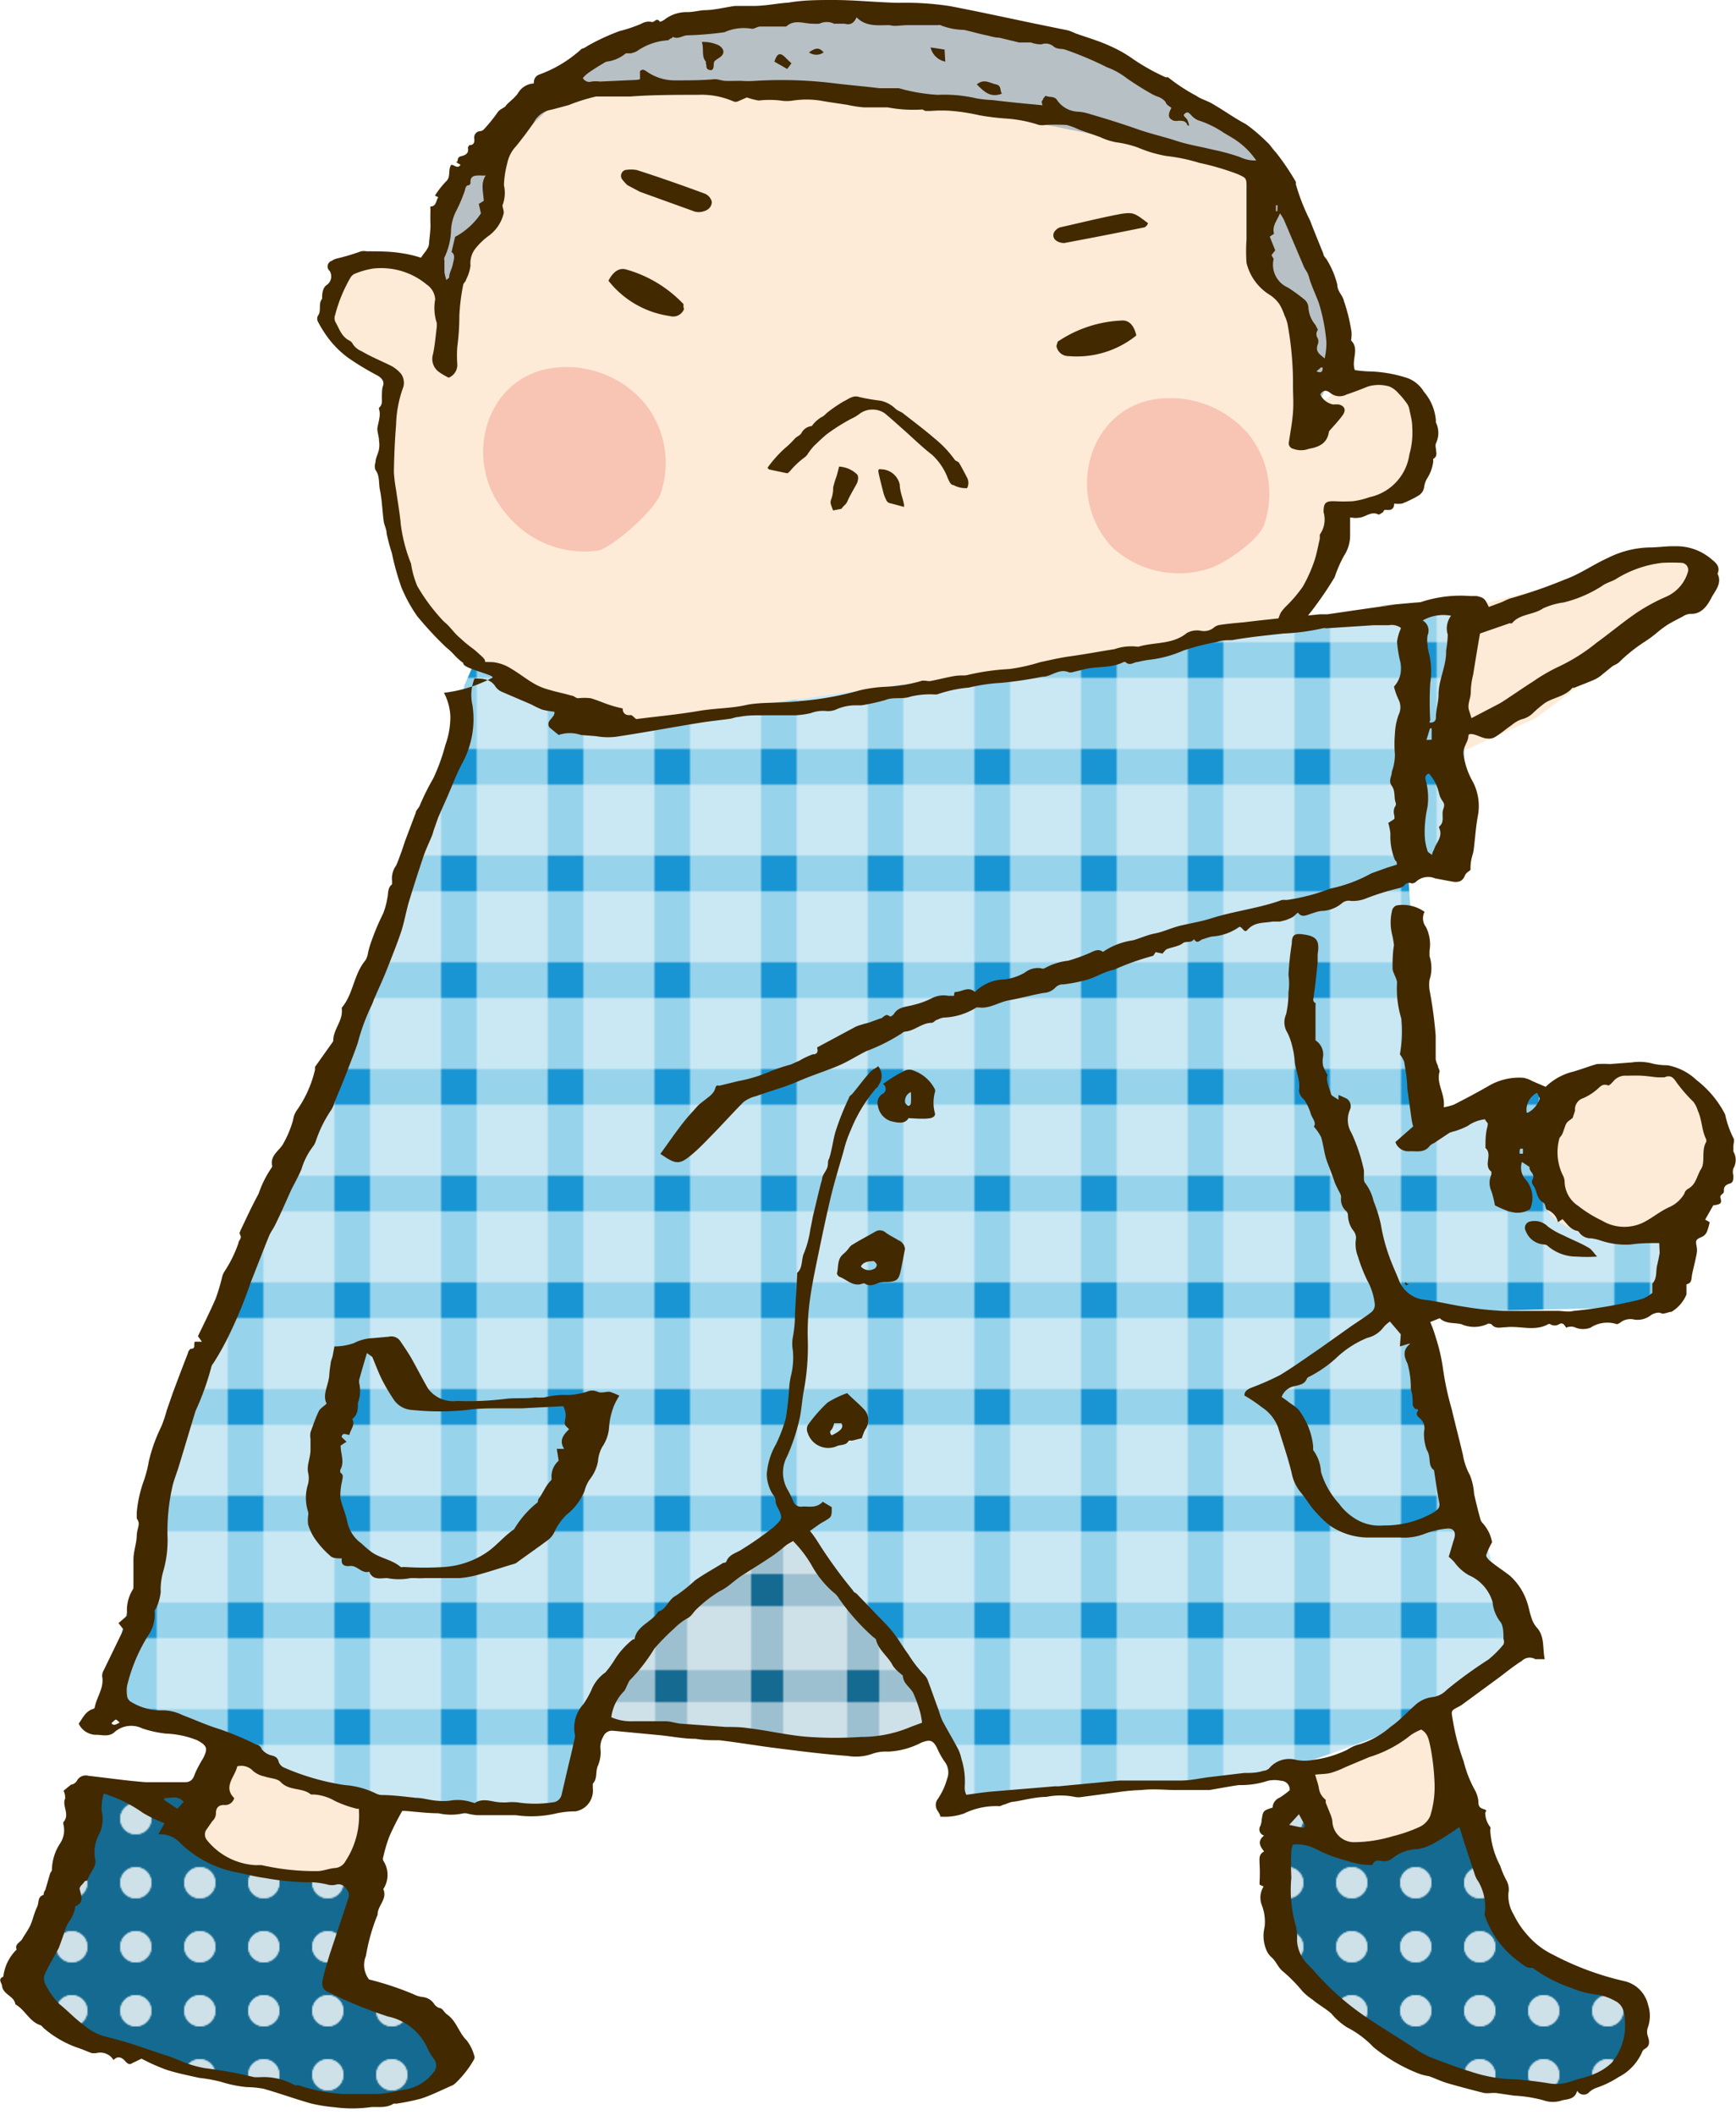 <svg xmlns="http://www.w3.org/2000/svg" xmlns:xlink="http://www.w3.org/1999/xlink" viewBox="0 0 73.24 89.21"><defs><style>.cls-1{fill:none;}.cls-2{fill:#146a90;}.cls-3{fill:#cee0e8;}.cls-4{fill:#9dc0d0;}.cls-5{fill:#cae8f4;}.cls-6{fill:#97d3eb;}.cls-7{fill:#1995d3;}.cls-8{fill:#fdebd7;}.cls-9{fill:#f8c4b4;}.cls-10{fill:url(#Nueva_muestra_de_motivo_3);}.cls-11{fill:url(#Nueva_muestra_de_motivo_2);}.cls-12{fill:url(#Nueva_muestra_de_motivo_11);}.cls-13{fill:#b7c0c5;}.cls-14{fill:#422900;}</style><pattern id="Nueva_muestra_de_motivo_3" data-name="Nueva muestra de motivo 3" width="45" height="45" patternTransform="translate(8.11 -1.41) scale(0.1)" patternUnits="userSpaceOnUse" viewBox="0 0 45 45"><rect class="cls-1" width="45" height="45"/><rect class="cls-5" x="30" width="15" height="15"/><rect class="cls-5" x="30" y="30" width="15" height="15"/><rect class="cls-5" y="30" width="15" height="15"/><rect class="cls-5" width="15" height="15"/><rect class="cls-6" x="15" width="15" height="15"/><rect class="cls-6" y="15" width="15" height="15"/><rect class="cls-7" x="15" y="15" width="15" height="15"/><rect class="cls-6" x="30" y="15" width="15" height="15"/><rect class="cls-6" x="15" y="30" width="15" height="15"/></pattern><pattern id="Nueva_muestra_de_motivo_2" data-name="Nueva muestra de motivo 2" width="45" height="45" patternTransform="translate(-14.21 8.34) scale(0.09)" patternUnits="userSpaceOnUse" viewBox="0 0 45 45"><rect class="cls-1" width="45" height="45"/><rect class="cls-3" y="30" width="15" height="15"/><rect class="cls-3" x="30" width="15" height="15"/><rect class="cls-3" x="30" y="30" width="15" height="15"/><rect class="cls-3" width="15" height="15"/><rect class="cls-4" x="15" width="15" height="15"/><rect class="cls-4" y="15" width="15" height="15"/><rect class="cls-2" x="15" y="15" width="15" height="15"/><rect class="cls-4" x="30" y="15" width="15" height="15"/><rect class="cls-4" x="15" y="30" width="15" height="15"/></pattern><pattern id="Nueva_muestra_de_motivo_11" data-name="Nueva muestra de motivo 11" width="45" height="45" patternTransform="translate(27.33 1.11) scale(0.06)" patternUnits="userSpaceOnUse" viewBox="0 0 45 45"><rect class="cls-1" width="45" height="45"/><path class="cls-2" d="M0,10.91V34.09A10.9,10.9,0,0,1,10.91,45H34.09A10.9,10.9,0,0,1,45,34.09V10.91A10.9,10.9,0,0,1,34.09,0H10.91A10.9,10.9,0,0,1,0,10.91Z"/><path class="cls-3" d="M0,10.91A10.9,10.9,0,0,0,10.91,0H0Z"/><path class="cls-3" d="M45,10.91V0H34.09A10.9,10.9,0,0,0,45,10.91Z"/><path class="cls-3" d="M0,34.09V45H10.91A10.9,10.9,0,0,0,0,34.09Z"/><path class="cls-3" d="M34.09,45H45V34.09A10.9,10.9,0,0,0,34.09,45Z"/></pattern></defs><title>chara-16</title><g id="レイヤー_2" data-name="レイヤー 2"><g id="レイヤー_1-2" data-name="レイヤー 1"><path class="cls-8" d="M9.47,73.26l-1.25,4a3.61,3.61,0,0,0,2.21,1.55,29.09,29.09,0,0,0,4.49.22l.81-3Z"/><path class="cls-8" d="M26,30.73,20,28.09a5.85,5.85,0,0,1-3.13-4.23c-.25-2.1-.32-7.89-.32-7.89s-2.67-1.47-2.61-2.61.19-2.49.83-2.49,3.69.2,3.82.58.76.51.76.51l.7-2,.77-.63s.44-5,2-5.1,9.11-.57,10.51-.44,9.36.57,10.95,1l8.66,2.35.38,4.33L54.34,13l.89,4.58a3.68,3.68,0,0,1,2.55-1.52c1.46,0,2.35.25,2.35,1.27a3.75,3.75,0,0,1-.63,2.48c-.57.83-.45,1.21-1.59,1.53a15.19,15.19,0,0,0-1.6.51l-1.85,4.38,7.32-.55,7.14-1.86c.28-.08,2.41-1.07,2.55-.22s1.7.5-.36,2-6.3,4.68-6.3,4.68l-3.9,1.77Z"/><path class="cls-9" d="M27.19,17a4.32,4.32,0,0,0-3.86-1.48c-2.87.37-3.92,4-1.9,6.24a4.22,4.22,0,0,0,3.81,1.46c.63-.15,2.56-1.82,2.68-2.56A4,4,0,0,0,27.19,17Z"/><path class="cls-9" d="M52.67,18.31a4.34,4.34,0,0,0-3.87-1.48c-2.87.38-3.91,4.05-1.89,6.24a4.14,4.14,0,0,0,4,.94c.69-.17,2.34-1.3,2.46-2A4,4,0,0,0,52.67,18.31Z"/><path class="cls-10" d="M24.44,76.16s-4.75.19-6.65,0A26.08,26.08,0,0,1,12.66,75c-1.14-.38-4.47-2-4.47-2l-3.89-1s1.52-5.51,1.8-7.22a85.6,85.6,0,0,1,3.52-9.79c.66-1.52,6.65-14.91,7.12-16.62s2.09-5.61,2.38-6.46a7.7,7.7,0,0,0,.28-2l.19-1,.38-.86,5.21,2.64,25.48-3.59,11.12-1.42v8.93l.09,1.14-2.47,1,.19,2.85.76,7.41L64.25,46H65s-.86,3.61.09,4.37,6.18,1.9,6.18,1.9l-.57,2.09-.48.76-8.74.19-2.66-.19,3.71,9.41L63.87,69l-2.66,3s-6.75,2.85-8.84,3-12.16.95-12.16.95l-.28-1.62-.57-1.61-5.89-8.65s-6.66,4.94-7.13,5.7A59.33,59.33,0,0,0,24.44,76.16Z"/><path class="cls-11" d="M25.1,72.84l4.94.38,5.61.28,3.71-.66L39,70.94l-5.23-6.08s-5.51,3-6.37,4A25.36,25.36,0,0,0,25.1,72.84Z"/><path class="cls-12" d="M3.35,75.12s-1.9,6.93-2,7.6a2.6,2.6,0,0,0,1.33,2.37,16.26,16.26,0,0,0,5.51,2.38c1.9.38,6.65,1.33,8.17,1s2.85-.85,2.38-1.61a12.23,12.23,0,0,0-2.09-2l-2.09-.66,1-5s-2.47-.09-3.32-.09a15.34,15.34,0,0,1-3.9-1C7.81,77.78,8,76.83,8,76.83l.67-1Z"/><path class="cls-12" d="M53.89,77.21s.57,5.32.76,6,3.42,3.23,5,3.9,5.7,1.52,6.74,1.14,2.66-.57,2.66-1.71,1-1.43-.28-2.28-2.76-.57-3.9-1.71a8.87,8.87,0,0,1-1.71-2.47l-1.61-3.42s-3,1.71-4.09,1.42a7.52,7.52,0,0,1-1.8-.66l-.48-1.52Z"/><path class="cls-8" d="M54.84,74.73s.37,2.58,1.33,3a3.62,3.62,0,0,0,2.79.15,21,21,0,0,0,2.63-1.19l-1.23-4.12S55.94,75,54.84,74.73Z"/><path class="cls-8" d="M70,51.9c-1.39.84-5,.16-4.91-1.58s-.61-3.72.71-4.38,3.39-1.55,4.42-.81,2.06,1,2,2.8A5.74,5.74,0,0,1,70,51.9Z"/><path class="cls-13" d="M18.52,14.84A40,40,0,0,1,18.43,9,15.83,15.83,0,0,1,23,3.72,12.84,12.84,0,0,1,26,2C29.94.48,36.81-.59,41.09.83s10.71,3,12.49,6.25S56.7,12.7,56.7,14s-1.47,3.67-1.47,3.67L54.34,13l-1.08-1.53-.38-4.33S39.48,4.05,35.92,4,28,3.6,28,3.6l-4.29.45-2.5,2.4-.35,2.23L20,10Z"/><path class="cls-14" d="M57,14.36c.37.36,0,.82.16,1.25a5.52,5.52,0,0,0,.72.06,5.59,5.59,0,0,1,1.51.28,1.36,1.36,0,0,1,.68.57,2.12,2.12,0,0,1,.51,1.23.19.19,0,0,0,0,.07,1,1,0,0,1,0,.88.37.37,0,0,0,0,.21c0,.17.09.33-.11.44a.17.17,0,0,0,0,.1,1.75,1.75,0,0,1-.28.76,1,1,0,0,0-.11.36.51.51,0,0,1-.23.33,4.52,4.52,0,0,1-.7.34,1.21,1.21,0,0,1-.33,0c0,.17-.08.29-.29.27s-.13.07-.19.1-.15.11-.19.09c-.29-.15-.51.09-.77.13s-.26,0-.42,0c0,.24,0,.48,0,.72a1.57,1.57,0,0,1-.27.91,5.42,5.42,0,0,0-.38.88,14.16,14.16,0,0,1-.81,1.21c-.09.13-.2.26-.29.38a1.26,1.26,0,0,1-1.33.31c.05-.13.09-.27.15-.39a1.57,1.57,0,0,1,.2-.25,5.86,5.86,0,0,0,.73-.85,6.13,6.13,0,0,0,.51-1.15c.09-.28.14-.58.21-.87,0-.06,0-.13,0-.18a1.1,1.1,0,0,0,.16-.95c0-.37.07-.47.45-.46a7,7,0,0,0,.79,0,3.4,3.4,0,0,0,.7-.17,2.15,2.15,0,0,0,1.68-1.8A3.39,3.39,0,0,0,59.58,18c0-.26-.08-.52-.13-.78a.67.67,0,0,0-.13-.25,2.92,2.92,0,0,0-.32-.38,1,1,0,0,0-.39-.29,1.58,1.58,0,0,0-.89,0c-.3.12-.61.24-.91.34a.63.63,0,0,1-.68-.06c-.13-.11-.3-.17-.43.06a.77.77,0,0,0,.54.42,2.21,2.21,0,0,1,.25,0c.25.07.31.24.15.46s-.34.41-.57.67c-.06.43-.31.65-.85.74a.94.94,0,0,1-.66,0,.24.24,0,0,1-.18-.3c.06-.41.14-.82.17-1.24s0-.72,0-1.08a13.78,13.78,0,0,0-.23-2.64,1.63,1.63,0,0,0-.13-.37,2.3,2.3,0,0,0-.22-.48,1.49,1.49,0,0,0-.38-.37,2.19,2.19,0,0,1-1-1.36,7,7,0,0,1,0-1c0-.09,0-.17,0-.25,0-.68,0-1.35,0-2,0-.35-.05-.34-.36-.49a10.81,10.81,0,0,0-1.63-.48,7.47,7.47,0,0,0-1.39-.29A5.39,5.39,0,0,1,48,6.22,4.5,4.5,0,0,0,47.08,6a2.77,2.77,0,0,1-.67-.22l-.88-.31A3,3,0,0,0,45,5.27a8.69,8.69,0,0,0-.89,0,.86.86,0,0,1-.28,0A5.57,5.57,0,0,0,42.44,5a10.57,10.57,0,0,1-1.13-.14,8.58,8.58,0,0,0-1.13-.18,5.53,5.53,0,0,0-.91,0l-.21,0c-.06,0-.12-.07-.17-.06a5.82,5.82,0,0,1-1.44-.09l-1,0a5.52,5.52,0,0,1-.71-.11c-.39-.06-.77-.11-1.15-.18a3.9,3.9,0,0,0-1.13,0,1.58,1.58,0,0,1-.53,0,4,4,0,0,0-.92,0,2.83,2.83,0,0,1-.5-.13l-.39.17a.25.25,0,0,1-.17,0A3.37,3.37,0,0,0,29.43,4c-.94,0-1.89,0-2.84.07-.48,0-1,0-1.44,0A7.47,7.47,0,0,0,24,4.43c-.27.07-.53.15-.8.21a1,1,0,0,0-.68.53c-.24.35-.5.69-.75,1a1.46,1.46,0,0,0-.37.72,4.1,4.1,0,0,0-.14.92,1.46,1.46,0,0,1-.06.85c0,.09.07.24.05.34a1.66,1.66,0,0,1-.61.93,2.85,2.85,0,0,0-.61.59,1,1,0,0,0-.18.68,1.74,1.74,0,0,1-.19.6c0,.07-.11.14-.12.22a8.78,8.78,0,0,0-.16,1.28,10.2,10.2,0,0,1-.09,1.35,5.31,5.31,0,0,0,0,.68.58.58,0,0,1-.36.6,2.91,2.91,0,0,1-.41-.24.68.68,0,0,1-.25-.76c.08-.38.11-.77.16-1.16,0-.05,0-.1,0-.14a2,2,0,0,1-.07-1A.81.81,0,0,0,18,12a3,3,0,0,0-2.28-.67,3.47,3.47,0,0,0-.76.22.42.42,0,0,0-.18.17,6.25,6.25,0,0,0-.64,1.56.39.39,0,0,0,0,.28c.17.29.26.64.61.81a.34.34,0,0,1,.14.15.79.79,0,0,0,.36.29c.37.22.78.39,1.17.58a1.42,1.42,0,0,1,.51.39.67.67,0,0,1,.09.53,5,5,0,0,0-.31,1.61q-.08,1-.09,2a6.39,6.39,0,0,0,.09.75c.07.49.16,1,.2,1.46a6.73,6.73,0,0,0,.43,1.64,4.07,4.07,0,0,0,.26.94,7.93,7.93,0,0,0,1.13,1.51c.25.19.43.49.68.69a5.62,5.62,0,0,0,.53.44c.09.06.28.24.36.31.38.33-.11.24.51.27a1.79,1.79,0,0,1,.75.27c.34.2.65.45,1,.65a2.67,2.67,0,0,0,.63.25c.3.09.62.15.92.24.1,0,.18.11.28.11a2.37,2.37,0,0,1,.53,0c.28.08.54.2.82.29a5,5,0,0,0,.53.14c0,.16.08.31.34.28.06,0,.14.1.23.17.85-.11,1.74-.19,2.62-.34.68-.12,1.38-.11,2-.25s1.53-.07,2.28-.17a13.1,13.1,0,0,0,2.56-.46,6,6,0,0,1,1-.14,6.25,6.25,0,0,0,1.54-.24c.11-.05.26,0,.39,0,.33-.06.66-.15,1-.21s.43,0,.63-.06a9.78,9.78,0,0,1,1.71-.24,7.7,7.7,0,0,0,1.31-.29c.38-.08.76-.17,1.14-.23.68-.09,1.36-.22,2-.32a2.16,2.16,0,0,1,1-.1c.68-.21,1.44-.08,2.05-.58a.89.89,0,0,1,.57-.1.66.66,0,0,0,.56-.12.49.49,0,0,1,.25-.12c.33-.05.66-.08,1-.11l.59-.07.83-.09,1.81-.18.32,0c.36-.05,2.56-.38,2.93-.41-1.8.16.41-.06,1-.1a5.31,5.31,0,0,1,2.1-.26c.09,0,.18,0,.27,0,.31.07.35.11.51.46l.46-.17c.18-.06.34-.17.52-.21A20.31,20.31,0,0,0,66,24.45c.65-.23,1.2-.63,1.82-.91a4.11,4.11,0,0,1,1.77-.45c.36,0,.72-.06,1.07-.05a2.26,2.26,0,0,1,1.55.55c.19.15.38.32.25.61.21.4-.11.73-.25,1s-.39.72-.89.69A.62.62,0,0,0,71,26c-.21.11-.43.22-.63.34a4.33,4.33,0,0,0-.41.3,5.45,5.45,0,0,1-.56.42,6.74,6.74,0,0,0-1.1.88c-.09.08-.21.11-.31.19s-.24.2-.36.29a1.41,1.41,0,0,1-.33.23c-.29.13-.59.24-.89.36l-.07,0c-.31.37-.79.4-1.16.64a5.05,5.05,0,0,0-.51.43,1,1,0,0,1-.48.26,1.33,1.33,0,0,0-.41.24c-.23.16-.44.34-.68.49a.49.49,0,0,1-.33.08c-.2,0-.38-.12-.58-.17s-.23,0-.24.05c0,.28-.27.5-.2.84a3.26,3.26,0,0,0,.33,1,2.21,2.21,0,0,1,.27,1.54c-.09.48-.12,1-.18,1.46a2.1,2.1,0,0,1-.06.24,1.81,1.81,0,0,0-.07.58c-.08.07-.19.13-.23.22-.1.28-.3.32-.56.27l-.7-.13a.75.75,0,0,0-.81.14.26.26,0,0,1-.18.07c-.16-.06-.25,0-.35.12l-.14.07a10.58,10.58,0,0,0-1.48.46A1.49,1.49,0,0,1,57,38a.44.44,0,0,0-.39.1,1.41,1.41,0,0,1-.79.32c-.18,0-.36.07-.54.13s-.37.16-.52-.06c-.1.08-.16.15-.24.2a2.36,2.36,0,0,1-.28.12l-.24.06-.31,0c-.37.07-.77,0-1.08.37-.12.12-.18-.13-.32-.15a2.22,2.22,0,0,1-1.15.41,2.26,2.26,0,0,0-.37.11c-.13,0-.24.25-.4,0-.11.19-.34.06-.48.18s-.46.16-.68.25a1,1,0,0,0-.16.18l-.3-.06s-.08.16-.12.16A10.9,10.9,0,0,0,47,40.9c-.41.08-.75.31-1.13.42a6.81,6.81,0,0,1-1,.2.43.43,0,0,0-.35.14.73.73,0,0,1-.5.22c-.49.09-1,.23-1.45.31s-.82.37-1.29.3h-.08a2.77,2.77,0,0,1-1.39.43.8.8,0,0,0-.26.09c-.08,0-.16.13-.24.13-.42,0-.72.34-1.12.37a.27.27,0,0,0-.14.07,7.7,7.7,0,0,1-1.49.75c-.37.18-.72.41-1.1.58s-.86.33-1.3.5-.66.28-1,.4-.84.27-1.25.42a1.41,1.41,0,0,0-.54.25c-.43.43-.84.89-1.26,1.32s-.68.71-1.05,1-.56.29-1,0l-.2-.13c.31-.43.58-.82.87-1.2s.47-.56.72-.84c.1-.1.22-.18.33-.27s.33-.23.39-.44.12-.11.19-.13l.78-.19a6.3,6.3,0,0,0,1.4-.43,7.86,7.86,0,0,1,.82-.27l.36-.16a3.29,3.29,0,0,1,.57-.27c.25,0,.21-.19.18-.29l1.64-.88c.11-.05.24-.08.36-.12a1.8,1.8,0,0,0,.22-.06l.44-.16c.13,0,.23-.27.42-.08a.32.32,0,0,0,.16-.11c.19-.32.56-.3.85-.39a3.42,3.42,0,0,0,.74-.27A1.08,1.08,0,0,1,40,42h.25s0-.16.05-.16c.28,0,.55-.26.83,0a1.8,1.8,0,0,1,1.26-.53,2.26,2.26,0,0,0,.85-.29.88.88,0,0,1,.68-.18.19.19,0,0,0,.15,0,2.64,2.64,0,0,1,1-.32,7.28,7.28,0,0,0,.89-.32c.2-.09.38-.2.57-.05a3,3,0,0,1,1.27-.49c.32-.09.61-.23.93-.29s.66-.22,1-.31.91-.18,1.35-.32c1-.32,2.05-.43,3-.78a1.2,1.2,0,0,1,.2,0,8.31,8.31,0,0,0,1.84-.48,6.06,6.06,0,0,0,1.5-.52l.25-.13.67-.24.39-.12c0-.09,0-.14-.07-.18a2.58,2.58,0,0,1-.2-1.13,2.56,2.56,0,0,0-.09-.45l.26-.17s0-.07,0-.11-.09-.25.05-.45a.18.18,0,0,0,0-.13c-.08-.23,0-.47-.16-.7s0-.4,0-.6a2.14,2.14,0,0,0,.13-.74,4.87,4.87,0,0,1,0-.85,2.63,2.63,0,0,1,.16-.82.71.71,0,0,0,0-.62,2.83,2.83,0,0,1-.2-.56,1.14,1.14,0,0,0,.25-1.11,5.19,5.19,0,0,1-.12-.79,2,2,0,0,1,.17-.57.65.65,0,0,0-.51-.12c-.21,0-.42,0-.64,0l-2,.13a.42.42,0,0,0-.16,0,9.11,9.11,0,0,1-1.64.22c-.73.08-1.46.15-2.18.28-.22,0-.44,0-.65.08a9.71,9.71,0,0,0-1.41.36,4.87,4.87,0,0,1-1.45.39,3.73,3.73,0,0,0-.46.09c-.18,0-.34.19-.53,0,0,0-.05,0-.07,0-.55.29-1.18.16-1.75.33l-.45.11s-.08,0-.1,0c-.29-.13-.53,0-.78.1s-.26.07-.39.09a16.4,16.4,0,0,1-1.69.25,7.67,7.67,0,0,0-1.37.2,5.6,5.6,0,0,0-1.35.29l-.11,0a3.51,3.51,0,0,0-1,.09c-.36.13-.73,0-1.08.15a9.32,9.32,0,0,1-1,.22l-.2,0a2,2,0,0,0-.81.15.86.86,0,0,1-.47.09,1.47,1.47,0,0,0-.66.09,3.74,3.74,0,0,1-.66.09c-.44,0-.88,0-1.32,0s-.71,0-1.06.07c-.13,0-.26.07-.39.08-.42.06-.85.1-1.27.17-1.12.18-2.23.39-3.35.56a2.8,2.8,0,0,1-1,0L24.51,31a1.44,1.44,0,0,0-.94,0l-.39-.32c-.18-.29.25-.4.21-.66a3.74,3.74,0,0,1-.52-.09,4.81,4.81,0,0,1-.46-.22l-1.26-.54a.68.68,0,0,1-.24-.2c-.21-.34-.54-.35-.89-.35a1.86,1.86,0,0,0-.09,1.11,3.88,3.88,0,0,1-.45,2.5c-.23.44-.4.9-.6,1.36l-.39.88-.2.57a1.87,1.87,0,0,1-.07.22c-.13.32-.29.63-.4,1-.2.59-.39,1.19-.57,1.78-.12.41-.19.84-.32,1.24-.19.57-.42,1.13-.64,1.69-.16.4-.35.8-.52,1.2a2.52,2.52,0,0,1-.12.29A8.8,8.8,0,0,0,15.09,44c-.13.38-.28.75-.42,1.12s-.37.92-.56,1.38a1.15,1.15,0,0,1-.14.32,5.35,5.35,0,0,0-.64,1.29.84.84,0,0,1-.15.28,2.94,2.94,0,0,0-.46.92c-.13.31-.29.59-.44.89-.22.49-.44,1-.67,1.46-.07.15-.18.29-.25.45-.27.66-.52,1.32-.79,2a19.36,19.36,0,0,1-.91,2.21A11.3,11.3,0,0,1,9,57.5a.39.39,0,0,0-.08.14,11.26,11.26,0,0,1-.67,1.87c-.23.75-.45,1.5-.68,2.25-.08.28-.19.55-.27.83a8.48,8.48,0,0,0-.23,2.3,4.74,4.74,0,0,1-.17,1.34,2.8,2.8,0,0,0-.12.92,2.11,2.11,0,0,1-.17.63c0,.06-.1.12-.09.16A1.54,1.54,0,0,1,6.24,69a7.1,7.1,0,0,0-.88,2.11,1.39,1.39,0,0,0,0,.4.33.33,0,0,0,.15.26,2.43,2.43,0,0,0,1.27.37,1.88,1.88,0,0,1,.92.2c.51.19,1,.42,1.53.58a13.53,13.53,0,0,1,1.58.66c.09,0,.2.1.22.17s.22.24.39.28.3.09.34.29a.43.43,0,0,0,.24.24,10.13,10.13,0,0,0,2.54.73,3.6,3.6,0,0,1,1.31.35.62.62,0,0,0,.23.07c.49,0,1,.07,1.47.12.29,0,.58.1.87.12a2.54,2.54,0,0,0,.55,0,1.92,1.92,0,0,1,.95.07c.05,0,.12.06.15,0,.37-.2.72,0,1.08,0a1.94,1.94,0,0,0,.24,0,2.22,2.22,0,0,1,.44,0,4.89,4.89,0,0,0,1.48,0,.41.41,0,0,0,.38-.31L24,74.38c.09-.36.17-.72.25-1.08a.39.39,0,0,0,0-.15,1.48,1.48,0,0,1,.36-1.27,3.56,3.56,0,0,0,.38-.69,1.67,1.67,0,0,1,.55-.65,4.1,4.1,0,0,0,.35-.47,3.33,3.33,0,0,1,.82-.93.15.15,0,0,0,.06,0c.09-.58.73-.71,1-1.17.36-.09.42-.51.75-.67a6.8,6.8,0,0,0,.8-.64c.38-.27.79-.49,1.19-.74,0,0,.12,0,.14-.07.12-.31.45-.35.68-.52a13.38,13.38,0,0,0,1.31-.92c.36-.34.4-.37.18-.81a.63.63,0,0,1-.1-.29c0-.17-.09-.23-.16-.35a1.67,1.67,0,0,1-.21-.77,2.94,2.94,0,0,1,.39-1.28,6.46,6.46,0,0,0,.41-1.08,12.47,12.47,0,0,0,.15-1.37,3.21,3.21,0,0,1,.07-.43,3.21,3.21,0,0,0,.08-1.07,1.52,1.52,0,0,1,0-.56,5.22,5.22,0,0,0,.09-1l.09-1.63s0-.07,0-.08c.26-.23.16-.58.3-.86a4.3,4.3,0,0,0,.26-1c.05-.21.08-.42.13-.63.12-.48.23-1,.36-1.45,0-.18.16-.33.22-.5s0-.26.08-.38c.12-.37.16-.75.26-1.11a10.82,10.82,0,0,1,.58-1.46c0-.07.11-.12.16-.19.22-.26.42-.54.65-.8s.27-.21.42-.34a.65.65,0,0,1,0,.82s0,.07-.07.09a6.33,6.33,0,0,0-1.08,1.77,5.21,5.21,0,0,0-.32.94c-.18.62-.37,1.24-.52,1.86-.21.87-.39,1.75-.57,2.62-.13.63-.26,1.26-.34,1.9a10.06,10.06,0,0,0-.07,1.55,10.16,10.16,0,0,1-.18,2.2c-.07.4-.09.82-.19,1.22a8.31,8.31,0,0,1-.5,1.48,1.44,1.44,0,0,0,0,1.38,4.66,4.66,0,0,1,.25.5.34.34,0,0,0,.41.24c.28,0,.6.07.84-.2l.38.23c0,.42,0,.41-.34.61-.19.1-.37.25-.58.39a4.38,4.38,0,0,1,.33.46A19.63,19.63,0,0,0,36,67.1c0,.05.1.08.15.13l.72.75c.25.27.52.52.76.81s.45.66.7,1a5.1,5.1,0,0,0,.64.83.67.67,0,0,1,.19.3c.15.4.29.81.44,1.21a3.43,3.43,0,0,0,.16.45c.21.39.43.76.64,1.15a1.72,1.72,0,0,1,.16.45,3.14,3.14,0,0,1,.14,1.18c0,.09,0,.21.07.34.38-.05.75-.11,1.12-.14l2.64-.22a.85.85,0,0,0,.16,0l2.53-.24c.33,0,.66,0,1,0,.51,0,1,0,1.53,0s.87-.1,1.31-.15l1.43-.17c.27,0,.54,0,.8-.09a.4.4,0,0,0,.25-.1,1.1,1.1,0,0,1,1.15-.36,1.83,1.83,0,0,0,.7,0,4.58,4.58,0,0,0,1.45-.43,1.68,1.68,0,0,1,.55-.24,3.62,3.62,0,0,0,1.28-.73c.37-.25.68-.6,1-.88a1.3,1.3,0,0,1,.77-.37,1,1,0,0,0,.59-.3A18.35,18.35,0,0,1,62.79,70a4.3,4.3,0,0,0,.64-.64.31.31,0,0,0,0-.23c0-.26,0-.59-.16-.76a1.61,1.61,0,0,1-.3-.8,1.78,1.78,0,0,0-1-1.13,1.9,1.9,0,0,1-.61-.55,2.71,2.71,0,0,0-.24-.23c.08-.25.15-.51.23-.76s0-.45-.29-.43a3.66,3.66,0,0,0-1,.24,2.38,2.38,0,0,1-1,.14c-.46,0-.92,0-1.38,0a2.88,2.88,0,0,1-1.58-.51,4.18,4.18,0,0,1-.53-.5c-.28-.28-.46-.62-.7-.9a1.84,1.84,0,0,1-.38-.83c-.16-.65-.38-1.28-.57-1.91a1.76,1.76,0,0,0-.69-.85,6.2,6.2,0,0,0-.73-.49c0-.21.18-.28.32-.34A11.16,11.16,0,0,0,54,58c.58-.35,1.13-.75,1.69-1.13L57,55.94c.29-.2.58-.38.85-.59A.4.4,0,0,0,58,55a2.65,2.65,0,0,0-.32-1,7.06,7.06,0,0,1-.39-1,1.45,1.45,0,0,1-.08-.77.5.5,0,0,0-.11-.32,1.09,1.09,0,0,1-.23-.66.23.23,0,0,0-.08-.17.66.66,0,0,1-.21-.58.37.37,0,0,0-.05-.18,4.66,4.66,0,0,1-.22-.45c-.1-.31-.22-.6-.33-.9s-.14-.65-.24-1a2,2,0,0,0-.31-.45c.12-.18-.07-.35-.13-.54a2,2,0,0,0-.29-.61A.57.57,0,0,1,54.8,46c.08-.45-.16-.85-.18-1.28a3.38,3.38,0,0,0-.09-.54,2.61,2.61,0,0,0-.22-.63.82.82,0,0,1-.05-.77,4.29,4.29,0,0,0,.1-.94,2.42,2.42,0,0,0,0-.71,11.75,11.75,0,0,1,.14-1.33c0-.37.12-.44.48-.39.58.08.7.26.61.84,0,.12,0,.23,0,.35-.05.46-.09.92-.16,1.37,0,.14-.09.25.07.34a.15.15,0,0,1,0,.08v1.49a.71.71,0,0,1,.32.68,1.07,1.07,0,0,0,0,.4,2.22,2.22,0,0,0,.19.38c-.08.23.06.51.14.78,0,.1.18.16.32.27v-.21l.35.16a.38.38,0,0,1,.14.45,1.06,1.06,0,0,0,.06,1,7.52,7.52,0,0,1,.52,1.56,2.53,2.53,0,0,1,0,.28c0,.09,0,.21.05.26a2,2,0,0,1,.36.77,6.17,6.17,0,0,1,.31,1,7.61,7.61,0,0,0,.44,1.57c.1.26.22.51.32.77a1.31,1.31,0,0,0,1.17.83c.54.08,1.07.21,1.61.29a13.07,13.07,0,0,0,1.63.17c.76,0,1.53,0,2.29,0,.22,0,.45.06.67,0a18.65,18.65,0,0,0,2.88-.5,1.42,1.42,0,0,0,.44-.26s0-.14,0-.21,0-.15,0-.18c.21-.22.14-.5.2-.76s.07-.31.11-.53L70,52.43c-.38,0-.79,0-1.2.06a3.29,3.29,0,0,1-1.25-.16,2.13,2.13,0,0,0-.42-.1.59.59,0,0,1-.49-.23.2.2,0,0,0-.08-.08c-.31-.05-.45-.31-.64-.5l-.19.13a.72.72,0,0,0-.45-.52c-.08,0-.08-.26-.16-.3-.32-.17-.26-.54-.46-.77a.22.22,0,0,1,0-.22c.13-.22-.16-.32-.13-.52,0,0-.18-.12-.32-.21a.75.75,0,0,0,.12.7A1.18,1.18,0,0,1,64.55,51c-.5.3-.95.1-1.48-.16a4.33,4.33,0,0,0-.15-.6.85.85,0,0,1,0-.7s0-.1,0-.12c-.36-.27.07-.73-.25-1,0-.29,0-.57.07-.85s0-.16-.09-.36a1.53,1.53,0,0,0-.73.28,3.18,3.18,0,0,1-.58.23,1.39,1.39,0,0,0-.19.06l-.66.44a.5.5,0,0,0-.17.11c-.23.32-.59.21-.88.23a.58.58,0,0,1-.57-.39l.75-.66a2.71,2.71,0,0,1-.07-.32l-.18-1.3c0-.37-.07-.74-.13-1.11a1.29,1.29,0,0,0-.18-.31,5.39,5.39,0,0,0,.06-1.51,4.26,4.26,0,0,1-.18-1.51c0-.11-.08-.26-.13-.39a.7.7,0,0,1-.06-.19c0-.33,0-.66.06-1a3.69,3.69,0,0,0-.08-.46,2.11,2.11,0,0,1,0-1c0-.08.12-.21.19-.22a1.57,1.57,0,0,1,1.18.27.6.6,0,0,0,.06.64,1.64,1.64,0,0,1,.15,1c0,.08,0,.17,0,.23a1.61,1.61,0,0,1,0,1,1.48,1.48,0,0,0,0,.42,17.89,17.89,0,0,1,.26,1.93c0,.34,0,.68,0,1a1,1,0,0,0,.09.26c0,.09.09.19.07.27-.14.51.25.93.18,1.49a2,2,0,0,0,.43-.11c.49-.25,1-.52,1.45-.78a2.53,2.53,0,0,1,1.49-.35,1.28,1.28,0,0,1,.37.14l.56.24a2.53,2.53,0,0,1,1.16-.64c.35-.1.68-.23,1-.32a5.07,5.07,0,0,1,.56,0l.92-.07a2.16,2.16,0,0,1,.91.06,2.81,2.81,0,0,0,.59.06,2.42,2.42,0,0,1,1.23.63A4.31,4.31,0,0,1,72.78,47a4.09,4.09,0,0,0,.35,1c.06.08,0,.23,0,.35s0,.17,0,.22a.7.7,0,0,1,0,.71.51.51,0,0,0,0,.3c0,.15,0,.3-.15.34s-.26.12-.25.3-.2.13-.14.33,0,.25-.31.29l-.34.6.19.11a2.56,2.56,0,0,1-.12.41.43.43,0,0,1-.21.21c-.26.11-.27.14-.22.41a.76.76,0,0,1,0,.3c-.05.27-.12.54-.18.81s0,.42-.25.48c0,0,0,.1,0,.15s0,.22,0,.28a1.55,1.55,0,0,1-.63.73c-.13,0-.34.12-.44.06s-.32,0-.44.09a.92.92,0,0,1-.68.18.69.69,0,0,0-.61.13s-.11.07-.14.06A1.29,1.29,0,0,0,67.1,56a.88.88,0,0,1-.62,0,.46.46,0,0,0-.4,0c-.08-.1-.13-.24-.3-.15a.35.35,0,0,1-.38,0,.11.11,0,0,0-.08,0c-.57.32-1.19.06-1.79.13-.22,0-.44.09-.61-.13,0,0-.14-.05-.18,0a1.34,1.34,0,0,1-1.09,0c-.3-.07-.65,0-.91-.25l-.4.16a5.47,5.47,0,0,1,.23.64,7.66,7.66,0,0,1,.31,1.34,12.4,12.4,0,0,0,.37,1.71c.15.64.32,1.28.47,1.92a2.62,2.62,0,0,0,.29.84,2.53,2.53,0,0,1,.18.8q.12.54.27,1.08a.39.39,0,0,0,.08.14,1.63,1.63,0,0,1,.41.82,3,3,0,0,0-.25.55c0,.07.11.2.19.26.26.21.54.39.81.6a2.57,2.57,0,0,1,.73,1.13c.07.2.1.41.17.61a1.17,1.17,0,0,0,.22.43c.36.38.25.85.35,1.35-.18,0-.32,0-.4,0a.46.46,0,0,0-.56.07c-.32.2-.62.44-.92.67l-1.54,1.13a1.13,1.13,0,0,1-.2.13c-.33.17-.33.17-.27.5a9.45,9.45,0,0,0,.47,1.81,4.88,4.88,0,0,0,.45,1.17,1.3,1.3,0,0,1,.17.49c0,.15,0,.29.21.35s.08.11.08.17a1,1,0,0,0,.21.59.11.11,0,0,1,0,.11,3.64,3.64,0,0,0,.42,1.52,3.75,3.75,0,0,0,.28.65.78.78,0,0,1,.07.5,1.51,1.51,0,0,0,.22.91,3.63,3.63,0,0,0,.54.82,3.36,3.36,0,0,0,1.13.88,12.25,12.25,0,0,0,3,1.11,1.33,1.33,0,0,1,1,1,1.47,1.47,0,0,1,0,.93.56.56,0,0,0,0,.42c.06.19.09.4-.16.52a.27.27,0,0,0-.09.12,2.16,2.16,0,0,1-1,1.06,4,4,0,0,1-.93.45.92.92,0,0,0-.3.18.31.31,0,0,1-.51-.06c-.1.38-.41.35-.64.41a1.18,1.18,0,0,1-.77,0,5.72,5.72,0,0,0-1.25-.2l-.75-.11a1.85,1.85,0,0,0-.23,0,1.31,1.31,0,0,1-.28,0c-.52-.13-1.05-.27-1.57-.42-.26-.08-.51-.2-.76-.29a2.22,2.22,0,0,1-.46-.12,7.06,7.06,0,0,1-1.89-1.11,4.08,4.08,0,0,0-1.11-.83,2.84,2.84,0,0,1-.66-.58c-.25-.22-.55-.38-.81-.6a2.6,2.6,0,0,1-.4-.33,6.57,6.57,0,0,0-.87-.88c-.17-.15-.26-.4-.44-.56a.82.82,0,0,1-.23-.33,1.52,1.52,0,0,1-.07-.94,1.93,1.93,0,0,0-.11-.92.88.88,0,0,1,.07-.8l-.17-.08s0-.08,0-.11a6.37,6.37,0,0,0,0-.76c0-.21-.05-.4.19-.53-.17-.22-.3-.43,0-.67a.27.27,0,0,1-.16-.4.82.82,0,0,0,.06-.27c.06-.38.06-.38.46-.51a.47.47,0,0,1,.3-.42,3.77,3.77,0,0,0,.42-.31.37.37,0,0,0-.36-.4,1.31,1.31,0,0,0-.56,0,3.61,3.61,0,0,1-1.22.18c-.42.06-.83.14-1.25.21l-.35,0c-.36,0-.72,0-1.08,0s-.95-.06-1.43,0a8.28,8.28,0,0,0-1,.09l-1.5.2a.86.86,0,0,1-.32,0,3,3,0,0,0-1.2,0c-.45,0-.9.13-1.35.2-.14,0-.28.08-.42.12s-.16.08-.23.07a3.09,3.09,0,0,0-1.47.31,2.45,2.45,0,0,1-1,.13c0-.1-.1-.2-.15-.31a.42.42,0,0,1,.05-.44,2.86,2.86,0,0,0,.39-.85.73.73,0,0,0-.11-.72,3.51,3.51,0,0,1-.33-.6c-.17-.32-.31-.33-.65-.2a3.33,3.33,0,0,1-1.41.38,1.71,1.71,0,0,0-.71.11,2.09,2.09,0,0,1-1,.07c-1-.07-2.07-.21-3.1-.34-.77-.1-1.54-.23-2.3-.32-.32,0-.65,0-1-.06-.5,0-1-.1-1.48-.15l-2-.19a.4.4,0,0,0-.42.25.85.85,0,0,0-.12.49,1.44,1.44,0,0,1-.12.77c-.09.24,0,.51-.2.72,0,0,0,.12,0,.19a.9.9,0,0,1-.34.81.91.91,0,0,1-.39.17,3.7,3.7,0,0,0-.83.09,4.58,4.58,0,0,1-1.69.07c-.54,0-1.09,0-1.63,0a2.46,2.46,0,0,1-.46-.08s-.08,0-.11,0a2.37,2.37,0,0,1-1.06,0c-.48,0-1-.07-1.43-.1l-.1,0a11.91,11.91,0,0,0-.54,1.07,6.25,6.25,0,0,0-.26.87.22.22,0,0,0,0,.16,1.09,1.09,0,0,1,0,1.2s0,0,0,0c.19.42-.25.7-.24,1.08,0,0,0,0,0,0a8,8,0,0,0-.49,1.73,1,1,0,0,0,.13,1,12.81,12.81,0,0,1,1.87.62,1.21,1.21,0,0,0,.38.12.66.66,0,0,1,.52.33.59.59,0,0,0,.18.13c.15,0,.22.19.32.26.42.28.51.78.85,1.11a1.81,1.81,0,0,1,.31.62.2.2,0,0,1,0,.18,4.31,4.31,0,0,1-.78,1,.54.54,0,0,1-.12.09c-.44.19-.87.41-1.32.56a9.21,9.21,0,0,1-1.07.22.35.35,0,0,0-.11,0c-.33.21-.7.11-1,.15a5.64,5.64,0,0,1-1.48,0,7,7,0,0,1-1-.16c-.67-.19-1.33-.43-2-.62a4.07,4.07,0,0,0-.71-.07,5.34,5.34,0,0,1-1.11-.23,6.5,6.5,0,0,0-.9-.16c-.48-.11-1-.21-1.43-.36a8.33,8.33,0,0,1-1-.45S5.63,87,5.61,87c-.18.14-.26,0-.37-.11s-.28-.19-.45,0a.65.65,0,0,0-.7-.3.63.63,0,0,1-.24,0c-.21-.08-.41-.17-.63-.24a4.44,4.44,0,0,1-1.39-.82s-.07-.09-.12-.11c-.47-.15-.65-.65-1.06-.88-.05-.35-.49-.4-.56-.75,0-.16-.21-.3.05-.42A1.91,1.91,0,0,1,.7,82.23c-.09-.24.16-.3.24-.45s.27-.4.36-.62.15-.49.26-.72,0-.42.28-.52c0,0,0-.13.07-.2L2.12,79s.08-.1.07-.14a2.1,2.1,0,0,1,.36-1.13,1,1,0,0,0,.12-.8s0-.06,0-.07c.3-.33-.07-.7.08-1,0-.08,0-.2-.07-.33L3,75.27c.09,0,.21-.09.25-.17a.42.42,0,0,1,.48-.2c.81.09,1.62.21,2.43.27.54,0,1.1,0,1.64,0,.24,0,.35-.12.42-.35a5.19,5.19,0,0,1,.35-.66c.22-.43.15-.54-.25-.76A3.94,3.94,0,0,0,7,73.12a4.69,4.69,0,0,1-1-.22,1.06,1.06,0,0,0-1.16.15c-.21.2-.48.14-.72.12a.82.82,0,0,1-.8-.47c.17-.23.29-.54.64-.63A.13.13,0,0,0,4,72c.08-.43.4-.81.31-1.29a.48.48,0,0,1,.07-.27l.83-1.71L5,68.46l.37-.32A1.65,1.65,0,0,1,5.63,67s0-.15,0-.23c0-.33,0-.67,0-1s.13-.66.14-1,.18-.48,0-.72c0,0,0-.18,0-.27a5.36,5.36,0,0,1,.31-1.36,5.38,5.38,0,0,0,.2-.79,6.78,6.78,0,0,1,.52-1.45,4.94,4.94,0,0,0,.23-.68l.26-.75c.21-.56.42-1.12.64-1.68,0-.06.08-.17.12-.18.23,0,.1-.19.17-.3l.3,0-.17-.23c.26-.54.52-1.06.75-1.59a8.54,8.54,0,0,0,.27-.9.72.72,0,0,1,.1-.24,5.35,5.35,0,0,0,.59-1.2c0-.11.15-.19.08-.33s0-.13,0-.19c.25-.52.49-1.05.77-1.56a4.45,4.45,0,0,1,.57-1.13s0,0,0-.06c-.09-.44.32-.63.48-.94a4.37,4.37,0,0,0,.41-1,.87.87,0,0,1,.14-.37,4.91,4.91,0,0,0,.78-1.73s0-.09,0-.12L14,44s.06-.07.06-.11c0-.48.41-.83.36-1.32,0,0,0,0,0-.07.49-.57.49-1.39,1-2a.86.86,0,0,0,.11-.33,4.13,4.13,0,0,1,.15-.5,10.07,10.07,0,0,1,.48-1.13,3.09,3.09,0,0,0,.18-.65c.05-.2,0-.44.2-.59,0,0,0-.1,0-.15a.92.92,0,0,1,.17-.64c.09-.19.15-.39.23-.59l.15-.45.45-1.19c0-.09.11-.18.16-.28a9.79,9.79,0,0,1,.58-1.17,8.21,8.21,0,0,0,.51-1.41A3.48,3.48,0,0,0,19,30.22a2.35,2.35,0,0,0-.27-1,5.76,5.76,0,0,0,2.05-.64c.08-.12-1.31-.4-1.23-.61-.13-.12.11.08,0,0-.44-.34-.31-.32-.73-.67A15,15,0,0,1,17.61,26a6.21,6.21,0,0,1-.68-1.24,11.32,11.32,0,0,1-.4-1.44,7.21,7.21,0,0,1-.22-.83c0-.16-.09-.32-.12-.49-.06-.44-.07-.89-.16-1.33-.06-.28,0-.6-.19-.85a.45.45,0,0,1,0-.31c0-.19.12-.38.15-.57a1.06,1.06,0,0,0,0-.35c0-.16-.06-.32-.07-.48s.16-.54.08-.82a.1.1,0,0,1,0-.1c.16-.14.1-.33.11-.5s0-.28.05-.42,0-.31-.27-.45a11.75,11.75,0,0,1-1.19-.72,4.07,4.07,0,0,1-1-1.05,4.85,4.85,0,0,1-.29-.49.28.28,0,0,1,0-.24c.17-.22,0-.5.18-.72,0,0,0-.06,0-.09s0-.35.18-.48a.44.44,0,0,0,.14-.6A.25.25,0,0,1,14,11a.67.67,0,0,1,.23-.1,9,9,0,0,0,1-.3.64.64,0,0,1,.24,0c.49,0,1,0,1.48.08a5,5,0,0,1,.81.19c.12-.19.33-.39.34-.59s.07-.55.06-.83,0-.43,0-.65a.15.15,0,0,1,0-.09c.25,0,.23-.25.33-.39l-.14-.07a3.87,3.87,0,0,1,.46-.59c.23-.19.07-.49.23-.71.13,0,.26.19.39,0l-.19-.11c.12,0,0-.2.21-.25s.34-.13.29-.37c0,0,.05-.1.07-.1.2,0,.21-.14.2-.27a.27.27,0,0,1,.26-.32.25.25,0,0,0,.15-.08A6.53,6.53,0,0,0,21,4.73c.1-.14.29-.18.35-.28s.38-.32.51-.53a.82.82,0,0,1,.66-.4c0-.22.09-.33.27-.39a5.33,5.33,0,0,0,1.76-1.08c.07,0,.17-.07.25-.12a9.06,9.06,0,0,1,1.34-.62A5.91,5.91,0,0,0,27.06,1a.61.61,0,0,1,.41-.08c.15.06.22-.22.37,0a.56.56,0,0,0,.23-.12A1.53,1.53,0,0,1,29,.51c.24,0,.46-.06.69-.08.44,0,.88-.12,1.32-.18.26,0,.53,0,.79,0,.49,0,1-.11,1.47-.14C33.9,0,34.54,0,35.17,0c.91,0,1.82.1,2.73.12a12.34,12.34,0,0,1,2.19.14c1.2.23,2.39.49,3.59.74l1.37.28a2.26,2.26,0,0,1,.33.13c.48.17,1,.32,1.45.53a5.41,5.41,0,0,1,1,.57,8.91,8.91,0,0,0,1.35.75s.08,0,.1,0a7.61,7.61,0,0,0,1.19.78c.21.15.48.21.7.35.47.27.92.6,1.4.85a7.27,7.27,0,0,1,.89.76c.14.12.24.3.37.43a10.38,10.38,0,0,1,.84,1.24.3.3,0,0,1,0,.1,8.67,8.67,0,0,0,.6,1.53c.18.47.37.93.56,1.4,0,.11.13.2.18.31a3.64,3.64,0,0,1,.41,1c0,.29.23.44.28.69a7.37,7.37,0,0,1,.32,1.31A1.58,1.58,0,0,1,57,14.36ZM4.38,75.65a2,2,0,0,0-.09.74,1.45,1.45,0,0,1-.12,1,1.55,1.55,0,0,0-.16,1c.1.36-.26.6-.32.93,0,0-.11,0-.13.05s-.22.21-.2.3c.06.28.21.57-.18.73,0,0,0,0,0,0a1.46,1.46,0,0,1-.28.67,1.42,1.42,0,0,0-.19.45s-.22.63-.24.66c-.19.35-.4.7-.57,1.06a.51.51,0,0,0,0,.42,3.13,3.13,0,0,0,.62.88c.34.27.64.6,1,.86a2.31,2.31,0,0,0,.82.47c.39.1.78.2,1.16.32s1,.34,1.56.52a5.55,5.55,0,0,1,.52.2,4.81,4.81,0,0,0,1.06.32,18.12,18.12,0,0,1,2.08.38,2.66,2.66,0,0,0,.28,0,2.69,2.69,0,0,1,1.44.34.37.37,0,0,0,.15,0,7.4,7.4,0,0,0,1.86.37c.47,0,.94,0,1.4,0s.84-.13,1.26-.19a1.9,1.9,0,0,0,1.18-.72.45.45,0,0,0,0-.59,2.4,2.4,0,0,1-.23-.38,2.37,2.37,0,0,0-1.7-1.39,18.68,18.68,0,0,1-2.45-1c-.31-.13-.36-.28-.28-.62s.18-.67.28-1L14.72,80c0-.14,0-.21-.11-.33a.38.38,0,0,0-.47-.17.82.82,0,0,1-.27,0,3.41,3.41,0,0,0-.69-.11,10.64,10.64,0,0,1-2-.18c-.4-.05-.8-.16-1.2-.24a4.67,4.67,0,0,1-2.37-1.23,1.12,1.12,0,0,0-.93-.37l.26-.47a5.72,5.72,0,0,1-.9-.43A5.88,5.88,0,0,0,4.38,75.65Zm57.19,1.41c-.35.24-.65.45-1,.64a2.16,2.16,0,0,1-.74.29,1.75,1.75,0,0,0-1.09.39.5.5,0,0,1-.34.12c-.19,0-.39-.12-.5.16,0,0-.13,0-.19,0a3.13,3.13,0,0,1-.85-.17A6,6,0,0,1,55.54,78a1.72,1.72,0,0,0-1-.2,1.57,1.57,0,0,0-.06.28,10.31,10.31,0,0,0,0,1.11,5.52,5.52,0,0,0,.15,1.9,2.09,2.09,0,0,1,.09.75,1.54,1.54,0,0,0,.44,1l.25.26a11.24,11.24,0,0,0,2,1.82c.76.54,1.57,1,2.35,1.53a4.4,4.4,0,0,0,.56.31c.58.22,1.15.44,1.74.62a6.09,6.09,0,0,0,1.81.32,14.71,14.71,0,0,1,1.47.17,1.88,1.88,0,0,0,.91-.07c.33-.12.68-.18,1-.32A2.37,2.37,0,0,0,68,87a2.46,2.46,0,0,0,.55-1.79c0-.32-.08-.66-.42-.82a2.36,2.36,0,0,0-.67-.25,4.08,4.08,0,0,1-1.19-.3A6.12,6.12,0,0,1,64.66,83s0,0-.07,0c-.24,0-.35-.16-.51-.26a4,4,0,0,1-1.43-1.93.32.32,0,0,1,0-.19,2.13,2.13,0,0,0-.28-1.26A1.11,1.11,0,0,1,62.2,79c-.17-.5-.33-1-.49-1.49C61.67,77.38,61.63,77.24,61.57,77.06ZM49.42,4.55c-.08-.07-.21-.13-.23-.21s-.18-.2-.31-.25A2.39,2.39,0,0,1,48.66,4a12.8,12.8,0,0,1-1.11-.69,3.13,3.13,0,0,0-.84-.47,14.58,14.58,0,0,0-1.78-.75c-.16-.05-.34,0-.49-.14a.52.52,0,0,0-.5-.08,1.22,1.22,0,0,1-.45-.08l-.29,0a1.49,1.49,0,0,1-.21,0l-.83-.2c-.16,0-.33-.05-.49-.09-.35-.07-.69-.17-1-.24a2.77,2.77,0,0,1-1-.2.19.19,0,0,0-.1,0c-.41,0-.81,0-1.22,0s-.55.07-.82,0c-.47,0-1,.08-1.39-.33-.11.24-.26.34-.5.27-.06,0-.14,0-.21,0s-.19,0-.24,0a.71.71,0,0,0-.62,0,2.62,2.62,0,0,1-.28,0c-.38,0-.78-.2-1.12.12,0,0-.07,0-.1,0-.35,0-.7,0-1,0-.13,0-.27.12-.37.09a2,2,0,0,0-1.14.15A14.47,14.47,0,0,1,29,1.49c-.2,0-.39.19-.62.06,0,0,0,.05-.07.07s-.09.08-.14.08a2.55,2.55,0,0,0-1.3.46,1,1,0,0,1-.26.09c-.07,0-.16,0-.21,0a1.52,1.52,0,0,1-.81.35.55.55,0,0,0-.15.08c-.22.13-.43.26-.64.41a1.31,1.31,0,0,0-.21.2.31.31,0,0,0,.37.15,1.34,1.34,0,0,1,.35,0l1.54-.07A.6.6,0,0,0,27,3.34L27,3c.11-.1.17-.05.26,0a2.06,2.06,0,0,0,1.25.39c.55,0,1.1,0,1.65-.05.14,0,.28.06.42.07s.45,0,.68,0a4.09,4.09,0,0,0,.61,0,18.19,18.19,0,0,1,3.3.1c.64.08,1.28.13,1.93.21.27,0,.56,0,.82,0A7.47,7.47,0,0,0,39.56,4a6,6,0,0,1,1.64.15,4.9,4.9,0,0,0,.67.07c.7.09,1.4.15,2.11.22,0-.07-.07-.14,0-.2a.44.44,0,0,1,.14-.2c.15.08.34,0,.47.17a1.11,1.11,0,0,0,.86.5,2,2,0,0,1,.53.1c.69.2,1.39.42,2.07.66.52.18,1.06.3,1.58.47s1,.24,1.53.37a9.15,9.15,0,0,1,1.14.31,1.51,1.51,0,0,0,.7.15,3.24,3.24,0,0,0-1-.95l-.37-.22a4.24,4.24,0,0,0-1.09-.53.81.81,0,0,1-.3-.23c-.08-.07-.14-.18-.3,0,0,.07.11.14.15.21a1.69,1.69,0,0,1,.08.24l-.07,0c-.07-.21-.22-.19-.37-.2a.49.49,0,0,1-.21,0C49.28,5,49.26,4.85,49.42,4.55ZM38.9,72.66a3,3,0,0,0-.08-.44,5.57,5.57,0,0,0-.29-.81c-.13-.25-.43-.4-.44-.74,0,0-.08-.06-.12-.1a1.46,1.46,0,0,1-.3-.31c-.19-.39-.6-.65-.71-1.09,0-.06-.09-.09-.14-.14a9.29,9.29,0,0,1-1.44-1.63.83.83,0,0,0-.22-.24A4.17,4.17,0,0,1,34.23,66a5,5,0,0,0-.77-1c-.11.07-.22.12-.31.19s-.37.31-.57.44c-.4.27-.82.53-1.23.79s-.6.51-1,.7a5.51,5.51,0,0,0-.94.73c-.14.12-.23.31-.38.39a2.44,2.44,0,0,0-.57.43,9.85,9.85,0,0,0-.85.86,7.38,7.38,0,0,1-1,1.3c-.09.07-.12.21-.18.31a1,1,0,0,1-.09.18,1.87,1.87,0,0,0-.55,1.11,2.08,2.08,0,0,0,.89.17c.46,0,.93,0,1.4,0,.21,0,.42.08.63.1l1.92.14c.31,0,.62,0,.93.05.86.1,1.7.31,2.57.37a16.16,16.16,0,0,0,2.2,0,5.31,5.31,0,0,0,2.11-.43ZM59.1,56.28l-.46-.54a1.28,1.28,0,0,0-.27.24,1.2,1.2,0,0,1-.69.45,4.21,4.21,0,0,0-1.34.88,5.29,5.29,0,0,1-1.09.75.2.2,0,0,0-.12.1c-.09.22-.29.25-.49.3a.72.72,0,0,0-.57.46l.24.17c.18.15.43.27.54.46A3,3,0,0,1,55.4,61c0,.06,0,.13,0,.16a1.69,1.69,0,0,1,.33.92,3.44,3.44,0,0,0,.76,1.34,2.36,2.36,0,0,0,.6.58,1.92,1.92,0,0,0,1.27.34,4.1,4.1,0,0,0,2.14-.56c.15-.11.27-.19.22-.41-.09-.45-.15-.9-.22-1.36a.06.06,0,0,0,0,0c-.23-.16-.16-.43-.22-.65s-.07-.14-.09-.22a1.9,1.9,0,0,1-.11-.77.53.53,0,0,0-.16-.53c-.07-.08-.21-.14-.12-.3s-.07-.08-.1-.12a.39.39,0,0,1-.1-.16c0-.22,0-.44-.08-.66a3.67,3.67,0,0,0-.14-1.09c-.14-.28-.22-.57.11-.83l-.07,0-.36.11Zm7.25-9.13c-.12.1-.22.15-.27.24s-.1.28-.16.42-.13.15-.14.24a2.2,2.2,0,0,0,.15,1.51.61.61,0,0,1,.08.3,1.25,1.25,0,0,0,.57,1,5.24,5.24,0,0,0,1,.62,1.83,1.83,0,0,0,1.9,0c.32-.18.62-.43,1-.59a1.39,1.39,0,0,0,.59-.56c0-.06.08-.15.15-.19.34-.18.37-.56.55-.84s0-.78.21-1.13a.19.19,0,0,0,0-.12c-.19-.38-.17-.81-.35-1.2a1.13,1.13,0,0,0-.19-.38,6.68,6.68,0,0,1-.66-.75c-.15-.2-.24-.42-.56-.28-.07,0-.18,0-.27,0s-.47-.06-.71-.07-.42,0-.63,0a.65.65,0,0,0-.53.22c-.07.08-.19.21-.24.19-.25-.1-.35.09-.51.21a2.3,2.3,0,0,1-.54.33.49.49,0,0,0-.34.52ZM62.08,30.29l1.15-.6.14-.08c.43-.28.86-.58,1.3-.86a7.69,7.69,0,0,1,1-.59,7.82,7.82,0,0,0,1.7-1.06c.57-.41,1.11-.87,1.7-1.27a8,8,0,0,1,1.22-.66,1.64,1.64,0,0,0,.93-1.08.3.3,0,0,0-.26-.35,7.87,7.87,0,0,0-.84,0,4.7,4.7,0,0,0-1.94.68c-.18.11-.41.16-.57.28a5.3,5.3,0,0,1-1.64.71,3.08,3.08,0,0,0-.87.25c-.4.28-1,.23-1.31.63,0,0-.08,0-.11,0l-1.24.43c-.11.62-.2,1.18-.29,1.74a3.21,3.21,0,0,0-.1.74c0,.27-.16.5-.07.77Zm-46.94,46-.08,0a4.65,4.65,0,0,1-.93-.33,2.06,2.06,0,0,0-.85-.27s-.12,0-.16,0c-.36-.31-.92-.14-1.28-.53-.14-.15-.44-.15-.67-.23a1.11,1.11,0,0,1-.49-.23.67.67,0,0,0-.67-.2c-.1.45-.61.86-.13,1.34a.39.39,0,0,1-.43.29c-.26,0-.34.16-.34.34a.45.45,0,0,1-.15.34l-.23.33a.37.37,0,0,0,0,.47,2.83,2.83,0,0,0,2.08,1.06,1.94,1.94,0,0,1,.24,0,10.14,10.14,0,0,0,2.33.25c.25,0,.49-.11.74-.13a.54.54,0,0,0,.45-.28A3.51,3.51,0,0,0,15.14,76.31Zm40.34-1.46c.06.23.13.4.16.58a.74.74,0,0,0,.29.5s0,.08,0,.12l.21.52a1.17,1.17,0,0,1,.07.25.92.92,0,0,0,.88.9,5.75,5.75,0,0,0,1.66-.25,6.29,6.29,0,0,0,1.13-.39.91.91,0,0,0,.46-.47,4.08,4.08,0,0,0,.18-1.42,9.83,9.83,0,0,0-.18-1.53c-.06-.24-.09-.53-.38-.69a2.14,2.14,0,0,0-.45.24,5.2,5.2,0,0,1-1.74.92l-1,.42a4,4,0,0,1-.57.23C56,74.83,55.75,74.82,55.48,74.85Zm.41-59.73a3,3,0,0,0,.07-.67,7.65,7.65,0,0,0-.32-1.65c-.1-.27-.22-.53-.32-.8s-.08-.27-.13-.4-.13-.21-.18-.33l-.83-1.95A1.7,1.7,0,0,0,54,9c-.13.32-.34.53-.25.86l-.18.12.23.58-.15.19c0,.07.09.14.08.19a1.05,1.05,0,0,0,.61,1.19,7.68,7.68,0,0,1,.65.47.49.49,0,0,1,.21.35,1.25,1.25,0,0,0,.31.77c0,.05.11.17.08.21a.29.29,0,0,0,0,.33.34.34,0,0,1,0,.28C55.49,14.83,55.66,14.93,55.89,15.12ZM20.49,7.4a1.31,1.31,0,0,1-.22,0c-.23,0-.45,0-.42.33a.16.16,0,0,1-.06.08c-.14,0-.15.12-.18.23a6.37,6.37,0,0,1-.36.85,2,2,0,0,0-.22.79,2.84,2.84,0,0,1-.28,1.18.21.21,0,0,0,0,.13c0,.17,0,.34,0,.5a3,3,0,0,0,.08.32c.07-.06.11-.08.12-.11,0-.18.11-.35.15-.54s.13-.41-.05-.53l.15-.64A3,3,0,0,0,20.29,9l-.09-.4.21-.13C20.39,8.09,20.27,7.75,20.49,7.4ZM60.32,30.48c.21,0,.26-.1.26-.23,0-.32.11-.63.11-.94,0-.65.34-1.22.32-1.87a5.08,5.08,0,0,0,.07-.67.88.88,0,0,1,.14-.8,1.77,1.77,0,0,0-1.2.2.49.49,0,0,1,.21.62,1.24,1.24,0,0,0,0,.43c0,.2.09.4.11.6a3.42,3.42,0,0,1,0,1,13.49,13.49,0,0,0,0,1.56S60.3,30.44,60.32,30.48Zm0,2.13c-.18.06-.21.16-.17.3a2.79,2.79,0,0,1,.07,1.15,4.92,4.92,0,0,0-.1.67,4,4,0,0,0,0,.69,2.36,2.36,0,0,0,.12.51s.1.08.18.13c0-.11.07-.19.09-.26.1-.28.37-.52.21-.87a.08.08,0,0,1,0-.07c.25-.2.08-.49.17-.73s0-.28-.08-.42-.08-.19-.11-.29A1.79,1.79,0,0,0,60.27,32.61Zm4.14,14.32a1,1,0,0,0,.5-.61s-.07-.14-.11-.23A.8.8,0,0,0,64.41,46.93ZM7.75,76c-.26-.3-.55-.15-.82-.16l0,.08.55.37ZM55,77.1l.06-.1-.26-.48-.41.45Zm5.4-45.9,0-.48h-.07l-.15.49ZM55.54,15.66c.2.1.25,0,.26-.09s0-.05-.06-.08Zm-50.48,57c-.09-.07-.15-.14-.18-.13s-.11.09-.16.13.08.1.11.09A.7.7,0,0,0,5.06,72.64Zm48.84-64h-.07l0,.25h.06Zm10.21,40,.14,0a1.49,1.49,0,0,0,0-.21l-.1,0Q64.14,48.42,64.11,48.54Z"/><path class="cls-14" d="M14.11,56.79a2.52,2.52,0,0,0,.82-.14,1.9,1.9,0,0,1,.79-.21l.68-.06a.46.46,0,0,1,.47.16c.15.22.3.44.44.67.26.45.49.91.75,1.36a1.32,1.32,0,0,0,1.23.52A12.81,12.81,0,0,0,21.34,59c.41-.05.82,0,1.24-.06a2.6,2.6,0,0,0,.39,0,3.38,3.38,0,0,1,1-.1,3.13,3.13,0,0,0,.79-.14.55.55,0,0,1,.45,0c.14.07.34,0,.5,0a2.31,2.31,0,0,1,.42.17,2.68,2.68,0,0,0-.23.43,3,3,0,0,0-.2.85,1.69,1.69,0,0,1-.3.89,1.51,1.51,0,0,0-.17.58,1.69,1.69,0,0,1-.32.74,1.44,1.44,0,0,0-.25.53,2.44,2.44,0,0,1-.76,1,2.53,2.53,0,0,0-.48.66.94.94,0,0,1-.27.38c-.45.34-.92.66-1.38,1a1,1,0,0,1-.18.06c-.47.14-.94.3-1.42.43a4,4,0,0,1-.78.14c-.49,0-1,0-1.47,0a2.58,2.58,0,0,1-.39,0c-.07,0-.15,0-.2,0a2.58,2.58,0,0,1-1,0c-.25,0-.61.11-.75-.27,0,0,0,0,0,0-.32.1-.5-.27-.81-.24s-.38-.1-.35-.32c-.18,0-.39,0-.49-.11a3.88,3.88,0,0,1-.66-.74A2.21,2.21,0,0,1,13,64.3a1.5,1.5,0,0,1,0-.37.43.43,0,0,0,0-.16,1.93,1.93,0,0,1,0-1.19,1,1,0,0,0,0-.46c-.07-.34.11-.64.1-1,0-.14,0-.29,0-.43a.86.86,0,0,1,0-.28c.11-.3.21-.6.35-.89.06-.12.2-.19.33-.32-.19-.36.07-.76.11-1.17a4.43,4.43,0,0,1,.06-.51c0-.1.05-.2.08-.31Zm1.37.28c-.13.43-.23.78-.33,1.14,0,0,0,.08,0,.11a1.45,1.45,0,0,1-.05.85c0,.24,0,.51-.24.68.14.26-.08.45-.12.67-.13,0-.28-.13-.33.09l.21.2-.25.16c0,.34.17.68,0,1a.16.16,0,0,0,0,.15c.15.1.07.24.06.36a2.64,2.64,0,0,0-.07.7c.07.34.22.65.29,1a1.5,1.5,0,0,0,.6.92,4.71,4.71,0,0,0,.42.36c.38.27.87.32,1.23.63a.17.17,0,0,0,.12,0,12.82,12.82,0,0,0,1.75,0,3.65,3.65,0,0,0,1.73-.59c.43-.28.75-.7,1.19-1a4.12,4.12,0,0,1,1-1.14s0-.12.06-.18.21-.36.33-.54.21-.2.19-.29a.88.88,0,0,1,.3-.74l-.08-.5h.31c-.24-.37,0-.62.21-.83-.19-.18-.2-.18-.17-.38a.79.79,0,0,0-.08-.59l-1.74.09-.88,0c-.48,0-1,0-1.44.07a11.15,11.15,0,0,1-2.31,0,1,1,0,0,1-.76-.41,8.45,8.45,0,0,1-.49-.82c-.16-.31-.28-.64-.43-1A3,3,0,0,0,15.48,57.07Z"/><path class="cls-14" d="M40.8,20.59a1.08,1.08,0,0,1-.57-.13c-.12,0-.18-.15-.24-.28a2.56,2.56,0,0,0-.67-1c-.44-.34-.83-.73-1.24-1.09-.25-.22-.51-.46-.77-.67a.93.93,0,0,0-1,0,2,2,0,0,1-.41.25,8.34,8.34,0,0,0-1,.63c-.2.16-.37.33-.55.5a2.48,2.48,0,0,0-.28.36.54.54,0,0,1-.15.15,3.49,3.49,0,0,0-.59.56s-.09.1-.13.09l-.76-.16s0,0-.06-.07a5.29,5.29,0,0,1,.74-.83,3.25,3.25,0,0,0,.42-.41,1,1,0,0,1,.17-.12.73.73,0,0,0,.09-.08.55.55,0,0,1,.45-.32h0a1.32,1.32,0,0,1,.47-.41c.08-.05.14-.13.21-.18a5.81,5.81,0,0,1,.68-.46c.2-.09.38-.27.66-.17a8.32,8.32,0,0,0,.87.15,1.29,1.29,0,0,1,.64.34c.09.09.24.12.34.21.45.35.9.69,1.33,1.06a4.5,4.5,0,0,1,.82.87c.06.08.15.08.19.14s.22.39.32.59A.48.48,0,0,1,40.8,20.59Z"/><path class="cls-14" d="M38.18,52.68c-.07.33-.12.67-.2,1s-.2.36-.51.39c-.16,0-.32,0-.48.07s-.34.11-.5,0a.12.12,0,0,0-.1,0c-.4.15-.65-.17-1-.3,0,0-.09-.09-.08-.13.07-.27,0-.59.26-.81s.24-.31.39-.4c.34-.21.69-.39,1-.57a.37.37,0,0,1,.41.06c.16.12.36.21.53.32A.44.44,0,0,1,38.18,52.68Zm-1.86.74a.45.45,0,0,0,.55.1c.06,0,.13-.13.12-.18s-.11-.16-.15-.15S36.43,53.17,36.32,53.42Z"/><path class="cls-14" d="M38.33,47.16c-.15.27-.48.19-.74.13a.81.81,0,0,1-.55-.64.44.44,0,0,1,.21-.52.24.24,0,0,0,0-.41l.32-.22a6.21,6.21,0,0,1,.62-.35.45.45,0,0,1,.34,0,1.62,1.62,0,0,1,.91.79.2.2,0,0,1,0,.14,1.67,1.67,0,0,0,0,.86c.05.14-.12.23-.27.23C39,47.2,38.68,47.18,38.33,47.16Zm.1-1.1a.41.41,0,0,0-.24.46s.08.11.13.12.11-.07.11-.11A3.65,3.65,0,0,0,38.43,46.06Z"/><path class="cls-14" d="M35.74,58.76c.24.24.47.43.67.64a.67.67,0,0,1,.09.9,2.46,2.46,0,0,0-.14.36l-.4.1c-.05,0-.13,0-.15,0-.1.2-.3.17-.47.22a.91.91,0,0,1-1.26-.53.4.4,0,0,1,0-.34,6.35,6.35,0,0,1,.83-.95A4.19,4.19,0,0,1,35.74,58.76Zm-.65,1.78c.39-.19.51-.33.41-.51l-.31,0a.78.78,0,0,1-.1.26C35,60.37,35,60.45,35.09,60.54Z"/><path class="cls-14" d="M35.4,19.68a1.19,1.19,0,0,1,.75.32c.08.06.06.27,0,.39s-.27.47-.38.71a.53.53,0,0,1-.16.23,1.09,1.09,0,0,0-.11.13l-.35.07a2.34,2.34,0,0,1-.09-.24.31.31,0,0,1,0-.21,1.36,1.36,0,0,0,.09-.52,4,4,0,0,1,.15-.49C35.32,20,35.36,19.84,35.4,19.68Z"/><path class="cls-14" d="M38.14,21.38l-.64-.17a.24.24,0,0,1-.1-.1,1.78,1.78,0,0,1-.12-.29c-.07-.27-.14-.54-.2-.81s0-.22.18-.21a.82.82,0,0,1,.7.64c0,.27.12.54.17.8A.49.49,0,0,1,38.14,21.38Z"/><path class="cls-14" d="M67.38,53a6.17,6.17,0,0,1-.87,0,1.85,1.85,0,0,1-1.19-.43.27.27,0,0,0-.17-.08.88.88,0,0,1-.78-.57.27.27,0,0,1,.15-.39.79.79,0,0,1,.78.2,3,3,0,0,0,.65.37c.35.18.72.32,1.06.52C67.15,52.69,67.24,52.85,67.38,53Z"/><path class="cls-14" d="M59.42,54.15l-.09.07-.07-.1s.05-.06.08,0S59.38,54.11,59.42,54.15Z"/><path class="cls-14" d="M29.61,1.77a1.51,1.51,0,0,1,.73.15c.23.16.25.36,0,.52s-.22.16-.23.33-.08.22-.21.17-.08-.15-.11-.23,0-.08,0-.1C29.58,2.39,29.71,2.08,29.61,1.77Z"/><path class="cls-14" d="M41.21,3.56c.31-.26.56-.05.81,0s.15.27.25.39C41.78,4.14,41.51,3.86,41.21,3.56Z"/><path class="cls-14" d="M33.39,2.67l-.18.24-.54-.31c.12-.37.25-.4.48-.16C33.21,2.51,33.29,2.57,33.39,2.67Z"/><path class="cls-14" d="M39.88,2.6A.8.8,0,0,1,39.26,2l.59.09Z"/><path class="cls-14" d="M34.75,2.21a.54.54,0,0,1-.62,0C34.43,2,34.56,2,34.75,2.21Z"/><path class="cls-14" d="M25.67,11.84c.21-.41.48-.56.76-.47a5.3,5.3,0,0,1,2.38,1.43c.05,0,0,.15.05.23a.49.49,0,0,1-.6.3A4,4,0,0,1,25.67,11.84Z"/><path class="cls-14" d="M47.94,14.15c-.1-.45-.33-.66-.63-.63a5.2,5.2,0,0,0-2.64.86c-.06,0-.07.14-.1.21a.51.51,0,0,0,.52.43A4,4,0,0,0,47.94,14.15Z"/><path class="cls-14" d="M48.43,9.41c0,.06-.09.16-.15.18-1.13.23-2.25.45-3.38.66a.61.61,0,0,1-.34-.1.28.28,0,0,1-.12-.21.28.28,0,0,1,.08-.21.46.46,0,0,1,.2-.14c.85-.19,1.69-.4,2.53-.56C47.83,8.93,47.88,9,48.43,9.41Z"/><path class="cls-14" d="M26.47,7.81a2,2,0,0,1-.24-.27.26.26,0,0,1,.15-.37,1.54,1.54,0,0,1,.48,0c1,.32,1.93.65,2.88,1a.5.5,0,0,1,.29.34c0,.22-.16.36-.37.41a.63.63,0,0,1-.36,0L27,8.09C26.83,8,26.66,7.91,26.47,7.81Z"/></g></g></svg>